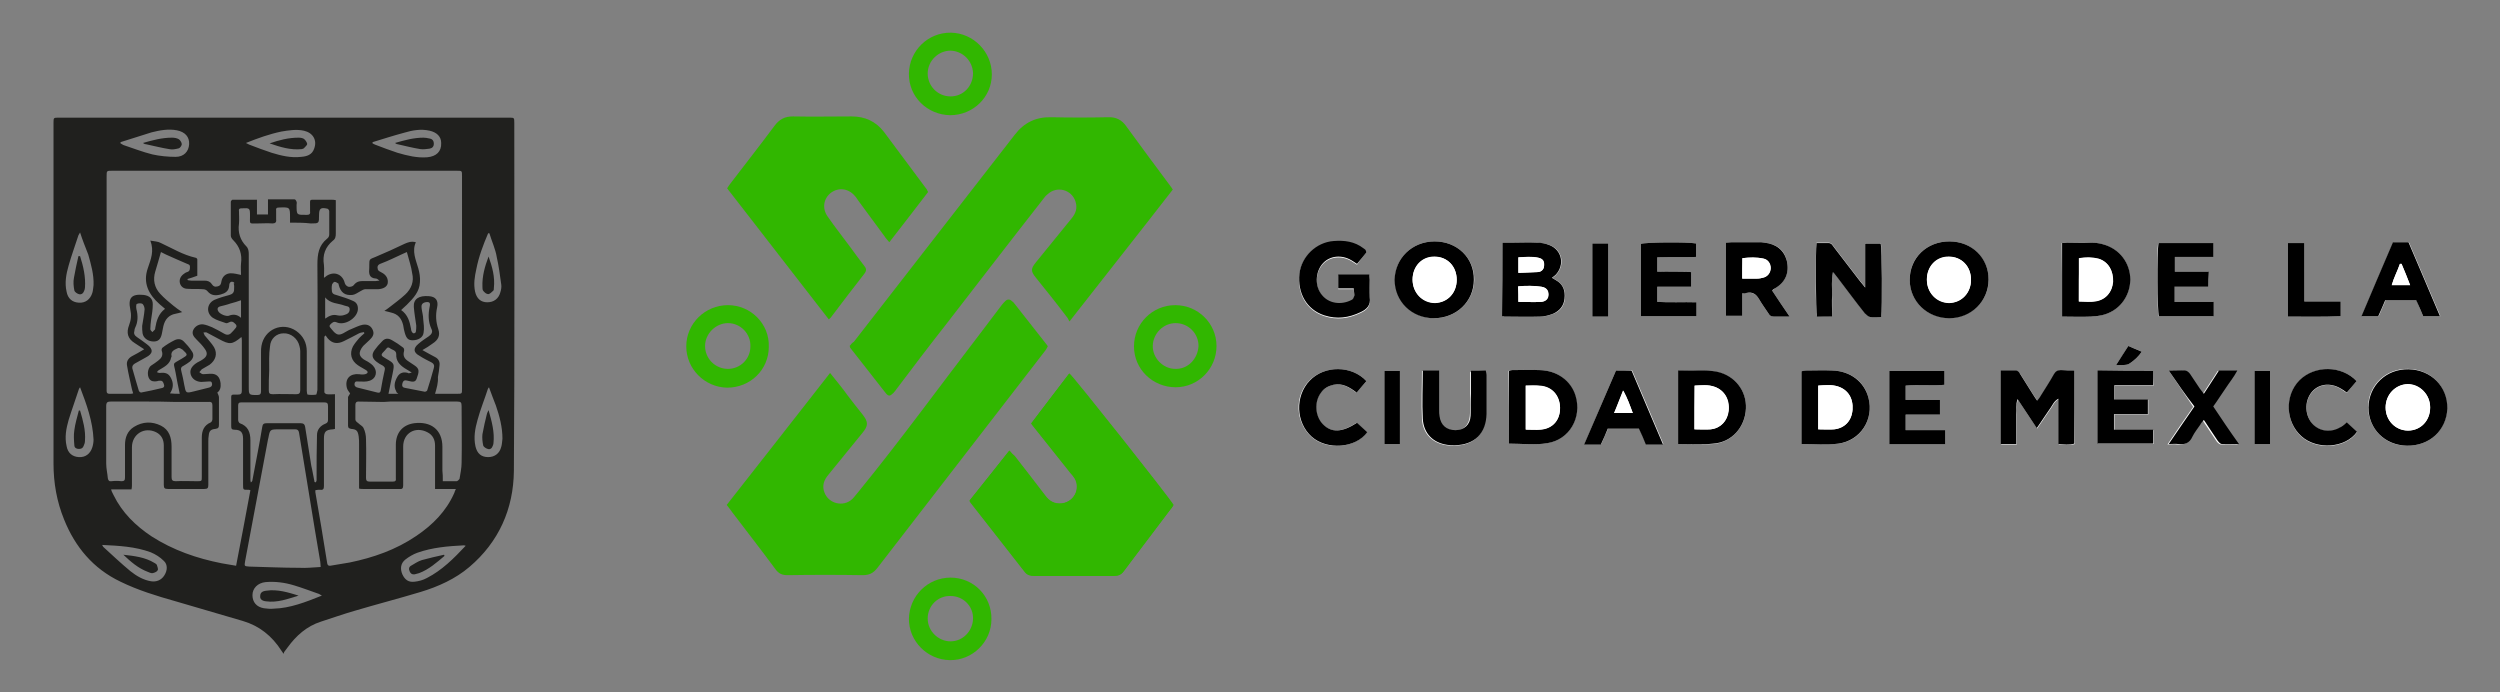<svg id="Capa_1" xmlns="http://www.w3.org/2000/svg" viewBox="0 0 612 169.5"><rect x="0" y="0" width="612" height="169.5" fill="#808080" stroke="none"/><style>.st0{fill:#fff}.st1{fill:#31b700}.st2{fill:#20201e}</style><path class="st0" d="M507.8 90.7h-3.2c-.8-.1-1.3.3-1.7 1l-3.3 5.4c-.2.4-.5.7-.8 1.1-.4-.6-.7-1.1-1-1.5-1.1-1.7-2.1-3.4-3.2-5.1-.3-.4-.5-.8-1.1-.8h-3.6v18h3.8V105v-3.5c0-1.2-.2-2.4.3-3.7 1.6 2.5 3.1 4.7 4.7 7.1.6-.9 1.2-1.7 1.7-2.5.6-.8 1.1-1.7 1.7-2.5.5-.7.8-1.6 1.9-2.2v11.1c1.4.1 2.6.3 3.9-.1-.1-6.1-.1-11.9-.1-18zm-140-31.3v18c.3.1.4.1.6.1 2.9 0 5.8.1 8.7 0 1.1 0 2.2-.3 3.2-.7 1.6-.6 2.6-1.9 2.8-3.7.2-1.9-.4-3.5-2.1-4.5-.3-.2-.6-.3-1-.6.4-.3.7-.4.9-.7 2.3-2.4 1.6-6.1-1.5-7.3-1-.4-2.1-.5-3.1-.6-1.9-.1-3.8 0-5.7 0h-2.8zm80.7 18.1v-5.4c0-1.8-.2-3.6.2-5.6.4.5.7.9 1 1.2 2.3 3 4.5 5.9 6.8 8.9.3.4.8.9 1.3.9.9.1 1.8 0 2.7 0 .3-2.3.3-16.8-.1-18h-3.8v10.8c-.6-.8-1-1.2-1.3-1.6-2.1-2.7-4.2-5.5-6.3-8.2-.4-.5-.6-1.1-1.4-1.1h-2.9c-.3 2.1-.3 16.7.1 18 1.1.1 2.3.1 3.7.1zm28.7-18.4c-5.5 0-9.7 4-9.7 9.3s4.2 9.4 9.7 9.4c5.4 0 9.7-4.2 9.6-9.5-.1-5.2-4.2-9.2-9.6-9.2zm-126 0c-5.5 0-9.7 4.1-9.7 9.4 0 5.2 4.2 9.3 9.6 9.4 5.4 0 9.7-4.1 9.8-9.4 0-5.3-4.1-9.4-9.7-9.4zm238 50c5.6.1 9.7-3.8 9.8-9.2.1-5.4-4-9.5-9.5-9.6s-9.7 4-9.8 9.3c.1 5.4 4.1 9.5 9.5 9.5zm-219.8-.5c3.1 0 6.2.4 9.2-.1 5.5-.8 8.6-6.2 7-11.6-1.1-3.7-4.5-6.2-8.8-6.3-2.2-.1-4.5 0-6.7 0-.3 0-.5.1-.8.2.1 6 .1 11.9.1 17.8zm71.6.1c3.1 0 6.1.3 9-.1 5.4-.6 8.8-5.9 7.4-11.2-1-4-4.4-6.6-8.9-6.7-2.2-.1-4.3 0-6.5 0-.3 0-.6.1-1 .2v17.8zm-2.9-31.2c-1.6-2.3-2.9-4.3-4.3-6.4.3-.2.5-.3.7-.5 2.6-1.6 3.6-4 2.9-6.8-.6-2.6-2.5-4.1-5.5-4.4-.5 0-1-.1-1.5-.1H424c-.5 0-1 .1-1.5.1v17.9h4v-5.5c.4-.1.8-.1 1.1-.1 1.4-.2 2.3.3 3 1.5s1.5 2.3 2.3 3.5c.3.5.7.8 1.3.8h3.9zm-27.3 31.2c3 0 5.8.2 8.6 0 4.5-.4 7.8-4.1 8-8.6.2-4.3-2.7-8.2-7.1-9-1.5-.3-3.1-.3-4.6-.3-1.6-.1-3.2 0-4.9 0v17.9zm94-31.2h6.9c.9 0 1.8-.1 2.6-.3 4.2-.9 7.1-4.4 7.1-8.7.1-4.1-2.6-7.6-6.7-8.7-1-.3-2-.4-3-.4-1.9-.1-3.8 0-5.7 0-.4 0-.9.1-1.3.1.1 6 .1 11.9.1 18zM334.5 61.8c-.1-.2-.1-.3-.2-.4-.2-.2-.3-.3-.5-.4-2.2-1.6-4.7-1.9-7.3-1.8-4.3.3-7.9 3.7-8.4 8-.6 4.8 1.8 8.8 6.1 10.2 3.1 1 6 .6 8.9-.8 1.5-.7 2.5-1.7 2.2-3.6-.2-1.4 0-2.9 0-4.3 0-.4-.1-.9-.1-1.3h-7.6v3.4h3.8c0 .5.1.8.1 1.1 0 .3.1.6 0 .8-.1.3-.3.7-.6.9-2.4 1.3-5.8 1.1-7.6-1.6-1.5-2.2-1.2-5.5.6-7.4 1.7-1.8 4.5-2.1 6.9-.7.5.3.9.6 1.4.9.8-1.2 1.6-2.2 2.3-3zm206.1 8.4v-3.7h-8.3v-3.6h9.4v-3.4h-13.4c-.4 2.6-.2 16.7.1 17.9h13.4v-3.5h-9.6v-3.7h8.4zm-126.6 0v-3.6c-2.8-.1-5.6.1-8.3-.1V63c3.2-.1 6.4 0 9.5-.1v-3.3c-2.2-.4-12.4-.3-13.5.1v17.7h13.6V74c-3.3-.2-6.4.1-9.6-.1v-3.7h8.3zm52.5 31.3h8.4v-3.6h-8.4v-3.5c3.2-.3 6.4.1 9.5-.2v-3.4h-13.5v17.9h13.7v-3.4h-9.7v-3.8zm60.6-10.7h-13.5v17.9h13.6v-3.4h-9.6v-3.8h8.3v-3.6h-8.2v-3.5h9.5c-.1-1.3-.1-2.4-.1-3.6zm-167-.1c-.1.3-.2.4-.2.5v5.2c0 1.8.1 3.7-.1 5.5-.2 2.2-1.6 3.5-3.7 3.5-2.2 0-3.6-1.2-3.9-3.4-.1-.5-.1-1-.1-1.5v-7.7-2h-4c0 4-.2 7.9 0 11.8.2 3.6 2.6 5.9 6 6.4.6.1 1.2.1 1.8.1 4.9 0 7.7-2.8 7.8-7.7v-9.5c0-.4-.1-.7-.2-1.1-1-.1-2.1-.1-3.4-.1zm233.1-13.3h4.2c-2.6-6.2-5.2-12.2-7.7-18.1h-3.8c-2.6 6-5.1 12-7.7 18.1h4.1c.6-1.3 1.1-2.6 1.7-3.9h7.6c.5 1.4 1.1 2.7 1.6 3.9zM395.6 90.7c-2.6 6-5.1 12-7.7 18h4.1c.6-1.3 1.1-2.6 1.7-3.9h7.6c.6 1.3 1.1 2.6 1.7 3.9h4.2c-2.6-6.1-5.1-12.1-7.7-18.1-1.4.1-2.6.1-3.9.1zm135.3 0c2.2 3.2 4.1 6.1 6 8.9-2.1 3-4.1 5.9-6.3 9.2 1 0 1.7-.1 2.3 0 1.6.2 2.8-.3 3.5-1.8.5-1 1.3-2 1.9-2.9.3-.4.6-.7.9-1.2.4.6.7 1.1 1 1.5l2.4 3.6c.2.3.6.7 1 .8 1.3.1 2.6 0 4.2 0-2.2-3.3-4.2-6.2-6.3-9.2 1.1-1.5 2-3 3-4.4.9-1.4 2-2.8 2.9-4.4h-4.5c-1.2 1.9-2.4 3.7-3.7 5.7-.4-.5-.7-.9-1-1.3-.8-1.2-1.5-2.5-2.4-3.6-.3-.4-.7-.7-1.2-.8-.9-.2-2.1-.1-3.7-.1zm-196.4 2.6c-3.6-3.9-10.3-3.9-14-.1s-3.4 10.1.5 13.7c3.7 3.4 10.7 2.9 13.6-1.1-.8-.8-1.7-1.5-2.5-2.3-3.7 2.4-6.3 2.5-8.4.3-1.9-2-2.1-5.5-.4-7.7.8-1 1.8-1.6 3-1.9 2.2-.5 4 .6 5.7 1.9 1-1 1.7-1.9 2.5-2.8zm242.4 0c-3.7-3.9-10.4-3.8-14-.1-3.6 3.8-3.4 10.2.5 13.7 3.8 3.4 10.8 2.9 13.6-1.1-.8-.8-1.7-1.5-2.5-2.3-.6.4-1.1.8-1.6 1.2-2 1.2-4.4 1.1-6.1-.2-2.3-1.8-2.9-5.5-1.2-8 1.6-2.4 4.7-3 7.4-1.3.5.3 1 .7 1.5 1 .8-1.1 1.6-2 2.4-2.9zm-16.8-15.8c4.4 0 8.6.1 12.9-.1v-3.6h-8.9V59.5h-4v18zm-217.4 31.2V90.8h-3.8v17.9h3.8zm51-31.2V59.6h-3.9v17.9h3.9zm158.2 13.3v17.9h3.8V90.8h-3.8zM518 89.4c1.4-.1 2.5.1 3.3-.4 1.1-.7 2.2-1.7 3-2.9-1.1-.5-2.1-.9-3.3-1.4-.9 1.5-1.8 2.9-3 4.7z"/><path d="M507.8 90.7v17.9c-1.3.4-2.5.2-3.9.1V97.6c-1.1.6-1.4 1.5-1.9 2.2-.6.8-1.1 1.7-1.7 2.5-.5.8-1.1 1.6-1.7 2.5-1.6-2.4-3.1-4.7-4.7-7.1-.5 1.4-.2 2.6-.3 3.7v7.3h-3.8v-18h3.6c.6 0 .9.4 1.1.8 1.1 1.7 2.1 3.4 3.2 5.1.3.5.6.9 1 1.5.3-.4.6-.7.8-1.1 1.1-1.8 2.3-3.6 3.3-5.4.4-.7.9-1 1.7-1 1.1.1 2.1.1 3.3.1zM367.8 59.4h2.7c1.9 0 3.8-.1 5.7 0 1 0 2.1.2 3.1.6 3.1 1.2 3.8 4.9 1.5 7.3-.2.2-.5.4-.9.7.5.3.8.5 1 .6 1.8 1 2.3 2.6 2.1 4.5-.2 1.8-1.2 3-2.8 3.7-1 .4-2.2.7-3.2.7-2.9.1-5.8 0-8.7 0-.2 0-.3-.1-.6-.1.1-5.9.1-11.8.1-18zm3.9 14.5c2 0 3.7.1 5.5 0 1.2-.1 1.8-.8 1.8-1.8s-.5-1.7-1.7-1.9c-1.9-.3-3.7-.2-5.7-.1.1 1.4.1 2.5.1 3.8zm0-7.1c1.7-.1 3.3-.1 4.8-.2 1-.1 1.5-.8 1.5-1.7 0-.9-.4-1.5-1.4-1.8-1.6-.4-3.3-.2-4.9-.1v3.8zM448.5 77.5h-3.7c-.3-1.3-.4-15.9-.1-18h2.9c.8 0 1 .6 1.4 1.1 2.1 2.7 4.2 5.5 6.3 8.2.3.4.7.8 1.3 1.6V59.6h3.8c.3 1.1.4 15.7.1 18-.9 0-1.8.1-2.7 0-.5-.1-.9-.5-1.3-.9-2.3-2.9-4.5-5.9-6.8-8.9-.3-.3-.5-.7-1-1.2-.4 2-.2 3.9-.2 5.6-.1 1.7 0 3.5 0 5.3zM477.2 59.1c5.5 0 9.6 4 9.6 9.3s-4.2 9.5-9.6 9.5-9.7-4.1-9.7-9.4c0-5.4 4.2-9.4 9.7-9.4zm5.3 9.4c0-3.3-2.3-5.7-5.5-5.7-3.1 0-5.3 2.4-5.3 5.6 0 3.2 2.4 5.7 5.5 5.7 3 0 5.3-2.4 5.3-5.6zM351.2 59.1c5.5 0 9.7 4 9.6 9.4 0 5.3-4.3 9.4-9.8 9.4-5.4 0-9.6-4.1-9.6-9.4.1-5.3 4.3-9.4 9.8-9.4zm5.4 9.4c0-3.3-2.3-5.7-5.5-5.7-3.1 0-5.3 2.4-5.3 5.6 0 3.2 2.4 5.7 5.5 5.7s5.3-2.4 5.3-5.6zM589.2 109.1c-5.4-.1-9.4-4.1-9.4-9.4.1-5.3 4.3-9.4 9.8-9.3s9.6 4.2 9.5 9.6c-.2 5.3-4.3 9.2-9.9 9.1zm.3-3.7c3.1 0 5.4-2.4 5.4-5.6s-2.5-5.7-5.5-5.7-5.4 2.5-5.4 5.7c0 3.1 2.4 5.6 5.5 5.6zM369.4 108.6V90.8c.3-.1.5-.2.8-.2 2.2 0 4.5-.1 6.7 0 4.3.1 7.7 2.6 8.8 6.3 1.6 5.3-1.5 10.8-7 11.6-3 .5-6.1.1-9.3.1zm4.1-14.2v10.8c1.3 0 2.5.1 3.7 0 3-.3 4.7-2.4 4.7-5.4-.1-3-2-5.1-4.9-5.3-1.2-.2-2.3-.1-3.5-.1zM441 108.7V90.9c.3-.1.7-.2 1-.2 2.2 0 4.4-.1 6.5 0 4.5.1 7.9 2.8 8.9 6.7 1.4 5.3-2 10.5-7.4 11.2-2.9.4-5.9.1-9 .1zm4.1-3.6c1.4 0 2.6.1 3.9 0 2.6-.3 4.3-2.1 4.5-4.8.2-2.8-1.1-4.9-3.6-5.7-1.6-.5-3.1-.3-4.8-.2v10.7zM438.1 77.5h-3.9c-.7 0-1-.3-1.3-.8-.8-1.2-1.6-2.3-2.3-3.5-.7-1.2-1.6-1.8-3-1.5-.3.1-.6.1-1.1.1v5.5h-4V59.4c.5 0 1-.1 1.5-.1h6.4c.5 0 1 0 1.5.1 2.9.3 4.8 1.8 5.5 4.4.7 2.9-.3 5.3-2.9 6.8-.2.1-.4.2-.7.5 1.4 2.1 2.7 4.1 4.3 6.4zm-11.6-9.3h3.6c.6 0 1.2-.1 1.8-.3 1-.4 1.6-1.3 1.6-2.3 0-1.1-.7-2.1-1.8-2.3-1.7-.3-3.4-.3-5.1-.1-.1 1.6-.1 3.2-.1 5zM410.8 108.7v-18h4.9c1.6 0 3.1 0 4.6.3 4.4.9 7.3 4.7 7.1 9-.2 4.6-3.5 8.3-8 8.6-2.8.3-5.6.1-8.6.1zm4-3.6c1.4 0 2.7.1 4 0 2.4-.3 4.1-2.1 4.4-4.5.3-2.8-1-5-3.4-5.9-1.6-.6-3.3-.3-4.9-.3-.1 3.7-.1 7.1-.1 10.7zM504.8 77.5v-18c.5 0 .9-.1 1.3-.1h5.7c1 0 2 .1 3 .4 4.1 1.1 6.7 4.6 6.7 8.7-.1 4.3-2.9 7.8-7.1 8.7-.9.2-1.8.3-2.6.3-2.3.1-4.5 0-7 0zm4.1-3.7c1.4 0 2.8.2 4.1 0 2.5-.4 4.1-2.3 4.3-4.8.1-2.7-1.2-4.9-3.5-5.6-1.6-.4-3.2-.4-4.8-.1-.1 3.5-.1 7-.1 10.5zM334.5 61.8c-.7.9-1.5 1.8-2.3 2.8-.5-.3-1-.7-1.4-.9-2.4-1.4-5.2-1.1-6.9.7-1.8 1.9-2.1 5.2-.6 7.4 1.8 2.7 5.2 2.9 7.6 1.6.3-.1.5-.6.6-.9.1-.2 0-.6 0-.8 0-.3-.1-.6-.1-1.1h-3.8v-3.4h7.6c0 .5.1.9.1 1.3 0 1.4-.1 2.9 0 4.3.3 1.9-.7 2.9-2.2 3.6-2.9 1.4-5.8 1.8-8.9.8-4.3-1.4-6.6-5.4-6.1-10.2.5-4.2 4.1-7.7 8.4-8 2.6-.2 5.1.1 7.3 1.8.2.1.4.3.5.4.1.2.1.3.2.6zM540.6 70.2h-8.3v3.7h9.6v3.5h-13.4c-.4-1.2-.5-15.3-.1-17.9h13.4v3.4h-9.4v3.6h8.3c-.1 1.3-.1 2.4-.1 3.7zM414 70.2h-8.3v3.7c3.1.2 6.3 0 9.6.1v3.4h-13.6V59.7c1.1-.4 11.3-.5 13.5-.1v3.3c-3.1.1-6.3 0-9.5.1v3.5c2.7.1 5.4 0 8.3.1v3.6zM466.5 101.5v3.8h9.7v3.4h-13.7V90.8H476v3.4c-3.1.3-6.2-.1-9.5.2v3.5h8.4v3.6h-8.4zM527.1 90.8v3.5h-9.5v3.5h8.2v3.6h-8.3v3.8h9.6v3.4h-13.6V90.7c4.6.1 9 .1 13.6.1zM360.1 90.7h3.6c.1.4.2.8.2 1.1v9.5c-.1 4.8-2.9 7.6-7.8 7.7-.6 0-1.2 0-1.8-.1-3.5-.5-5.8-2.8-6-6.4-.2-3.9 0-7.8 0-11.8h4v9.7c0 .5 0 1 .1 1.5.3 2.2 1.7 3.4 3.9 3.4 2.1 0 3.6-1.3 3.7-3.5.1-1.8 0-3.7.1-5.5v-5.2c-.1 0-.1-.1 0-.4zM593.2 77.4c-.5-1.3-1.1-2.5-1.7-3.9h-7.6c-.5 1.3-1.1 2.5-1.7 3.9h-4.1c2.6-6.1 5.1-12.1 7.7-18.1h3.8c2.5 5.9 5.1 11.9 7.7 18.1h-4.1zm-5.3-12.8h-.4c-.6 1.7-1.5 3.4-2 5.2h4.5c-.7-1.9-1.4-3.5-2.1-5.2zM395.6 90.7h3.8c2.5 6 5.1 11.9 7.7 18.1h-4.2c-.5-1.3-1.1-2.6-1.7-3.9h-7.6c-.5 1.3-1.1 2.6-1.7 3.9h-4.1c2.7-6.2 5.2-12.1 7.8-18.1zm4.1 10.4c-.7-1.9-1.3-3.6-2.3-5.5-.8 2-1.5 3.6-2.2 5.5h4.5zM530.9 90.7c1.6 0 2.8-.1 4 0 .4 0 .9.4 1.2.8l2.4 3.6c.3.4.6.8 1 1.3 1.3-2 2.5-3.8 3.7-5.7h4.5c-.9 1.7-2 3-2.9 4.4-1 1.4-1.9 2.9-3 4.4 2 3 4 6 6.3 9.2-1.6 0-2.9.1-4.2 0-.3 0-.7-.4-1-.8l-2.4-3.6c-.3-.5-.6-.9-1-1.5-.4.5-.7.8-.9 1.2-.7 1-1.4 1.9-1.9 2.9-.7 1.6-1.9 2-3.5 1.8-.6-.1-1.3 0-2.3 0 2.2-3.2 4.2-6.2 6.3-9.2-2.2-2.8-4.1-5.6-6.3-8.8zM334.5 93.3c-.8 1-1.6 1.8-2.4 2.8-1.7-1.3-3.5-2.4-5.7-1.9-1.3.3-2.3.9-3 1.9-1.7 2.2-1.5 5.7.4 7.7 2.1 2.2 4.7 2.1 8.4-.3.8.8 1.7 1.5 2.5 2.3-2.9 4-9.9 4.4-13.6 1.1-3.9-3.5-4.1-9.9-.5-13.7 3.6-3.8 10.3-3.8 13.9.1zM576.9 93.3c-.8 1-1.6 1.8-2.4 2.8-.5-.4-1-.7-1.5-1-2.7-1.6-5.8-1.1-7.4 1.3-1.7 2.5-1.2 6.2 1.2 8 1.7 1.3 4.1 1.4 6.1.2.6-.3 1.1-.8 1.6-1.2.9.8 1.7 1.6 2.5 2.3-2.8 4-9.8 4.5-13.6 1.1-3.9-3.5-4.2-9.9-.5-13.7 3.7-3.7 10.3-3.7 14 .2zM560.1 77.5v-18h4v14.3h8.9v3.6c-4.3.2-8.5.1-12.9.1zM342.7 108.7h-3.8V90.8h3.8v17.9zM393.7 77.5h-3.9V59.6h3.9v17.9zM551.9 90.8h3.8v17.9h-3.8V90.8zM518 89.4c1.1-1.8 2.1-3.2 3-4.7 1.1.5 2.2.9 3.3 1.4-.8 1.2-1.9 2.2-3 2.9-.7.5-1.9.3-3.3.4z"/><path class="st0" d="M371.7 73.9v-3.8c1.9-.2 3.8-.2 5.7.1 1.2.2 1.7.9 1.7 1.9s-.6 1.7-1.8 1.8c-1.9.1-3.7 0-5.6 0zM371.7 66.8V63c1.6 0 3.3-.2 4.9.1 1.1.2 1.5.8 1.4 1.8 0 .9-.5 1.6-1.5 1.7-1.5.1-3.1.1-4.8.2zM482.5 68.5c0 3.2-2.3 5.6-5.3 5.7-3.1 0-5.5-2.5-5.5-5.7s2.3-5.6 5.3-5.6c3.2-.1 5.5 2.3 5.5 5.6zM356.6 68.5c0 3.2-2.3 5.6-5.3 5.7-3.1 0-5.5-2.5-5.5-5.7s2.3-5.6 5.3-5.6c3.2-.1 5.5 2.3 5.5 5.6zM589.5 105.4c-3.1 0-5.5-2.5-5.5-5.7 0-3.1 2.4-5.6 5.4-5.7 3 0 5.5 2.6 5.5 5.7 0 3.3-2.4 5.7-5.4 5.7zM373.5 94.4c1.3 0 2.4-.1 3.5 0 2.9.2 4.8 2.3 4.9 5.3s-1.7 5.2-4.7 5.4c-1.2.1-2.4 0-3.7 0V94.4zM445.1 105.1V94.4c1.6-.1 3.2-.3 4.8.2 2.5.8 3.8 2.9 3.6 5.7-.2 2.7-1.9 4.5-4.5 4.8-1.3.1-2.5 0-3.9 0zM426.5 68.2v-5c1.8-.2 3.5-.3 5.1.1 1.1.2 1.8 1.2 1.8 2.3 0 1-.5 2-1.6 2.3-.6.2-1.2.3-1.8.3h-3.5zM414.8 105.1V94.4c1.7-.1 3.3-.3 4.9.3 2.4.8 3.7 3.1 3.4 5.9-.2 2.4-1.9 4.3-4.4 4.5-1.2.1-2.5 0-3.9 0zM508.9 73.8V63.2c1.6-.3 3.2-.3 4.8.1 2.3.7 3.7 2.9 3.5 5.6-.1 2.5-1.7 4.5-4.3 4.8-1.2.3-2.5.1-4 .1zM587.9 64.6c.7 1.7 1.4 3.3 2.1 5.2h-4.5c.5-1.8 1.4-3.4 2-5.2h.4zM399.7 101.1h-4.6c.8-1.8 1.4-3.5 2.2-5.5 1.1 1.9 1.7 3.6 2.4 5.5z"/><g><path class="st1" d="M208 84.7c.1.2.1.3.1.4l8.7 11.1c.7.9 1.1.8 1.9 0 .3-.3.6-.7.8-1 4-5.3 8-10.6 12.1-15.8 7.9-10.2 15.8-20.5 23.8-30.7.3-.4.6-.8 1-1.1 2.3-2.2 6-1.2 6.9 1.8.5 1.6 0 2.9-1 4.1-2.9 3.6-5.8 7.1-8.7 10.7-1.3 1.6-1.3 2.2 0 3.8 2.5 3.1 5 6.2 7.4 9.4.3.3.5.7.8 1.3 8.6-11 17-21.6 25.3-32.3-.3-.5-.5-.7-.7-1-3.6-4.8-7.2-9.7-10.7-14.5-1.1-1.6-2.6-2.3-4.5-2.2-4.6.1-9.2.1-13.8 0-3.8-.1-6.7 1.3-9 4.3-13.1 16.9-26.3 33.8-39.4 50.7-.4.2-.7.6-1 1z"/><path class="st1" d="M203.2 91.3c-8.5 10.9-16.9 21.6-25.3 32.3.6.8 1.1 1.4 1.5 2 3.5 4.6 7 9.1 10.4 13.7.8 1.1 1.6 1.5 3 1.5 6.1-.1 12.3-.1 18.4 0 1.6 0 2.6-.5 3.6-1.8 13.7-17.7 27.4-35.5 41.1-53.2.2-.3.4-.6.6-1-.1-.2-.2-.4-.4-.6-2.6-3.3-5.1-6.5-7.7-9.8-.2-.3-.4-.5-.7-.7-.5-.5-1.1-.5-1.6 0-.3.3-.6.6-.9 1-1.8 2.3-3.5 4.7-5.3 7-9.9 12.9-19.4 26-29.6 38.5-.6.7-1.1 1.4-1.7 2-2.2 2-5.8 1.1-6.8-1.7-.6-1.6-.1-3 1-4.3 2.8-3.4 5.5-6.8 8.3-10.2 1.5-1.8 1.5-2.7 0-4.6-1.2-1.5-2.4-3-3.6-4.6-1.2-1.7-2.7-3.5-4.3-5.5zM247.1 110.3c-3.3 4.2-6.5 8.2-9.7 12.2.2.3.2.4.3.5 4.4 5.7 8.9 11.3 13.3 17 .6.8 1.3.9 2.2.9h19.6c1 0 1.7-.3 2.4-1.2 3.8-5 7.6-10 11.4-15.1.3-.3.5-.7.7-1-1.4-2.3-24.5-31.4-25.5-32.2-3.1 4.1-6.2 8.1-9.3 12.2.4.6.7 1 1.1 1.4 2.9 3.6 5.7 7.2 8.6 10.8.3.4.7.9 1 1.3 1.4 2.6-.2 5.7-3.2 6.1-1.8.2-3.1-.5-4.1-1.9-2.5-3.3-5-6.5-7.5-9.7-.5-.4-.9-.8-1.3-1.3zM178 46.1l24.9 32.1.5-.5c2.7-3.6 5.4-7.1 8.2-10.7.6-.8.5-1.3-.1-2-1.1-1.4-2.1-2.8-3.2-4.3-1.9-2.6-3.9-5.1-5.7-7.7-1.4-2-1-4.4.8-5.8 1.9-1.4 4.3-1.1 5.9.8.3.3.5.7.8 1.1 2.1 2.9 4.3 5.8 6.4 8.7.3.5.7.9 1.2 1.5 3.3-4.2 6.4-8.3 9.5-12.3-.2-.3-.2-.4-.3-.6l-10.5-14.1c-2-2.6-4.7-3.8-7.9-3.8-4.8 0-9.6.1-14.4 0-2 0-3.3.7-4.5 2.3-3.5 4.7-7.1 9.3-10.7 14-.3.4-.6.8-.9 1.3z"/><path class="st1" d="M247.1 110.3c.5.6.8 1 1.2 1.4 2.5 3.2 5 6.5 7.5 9.7 1.1 1.4 2.4 2.1 4.1 1.9 2.9-.4 4.6-3.5 3.2-6.1-.3-.5-.6-.9-1-1.3-2.9-3.6-5.7-7.2-8.6-10.8-.3-.4-.7-.9-1.1-1.4 3.1-4.1 6.2-8.2 9.3-12.2 1 .8 24.1 29.8 25.5 32.2-.2.3-.4.7-.7 1-3.8 5-7.7 10-11.4 15.1-.6.9-1.3 1.2-2.4 1.2h-19.6c-.9 0-1.6-.2-2.2-.9-4.4-5.7-8.9-11.3-13.3-17-.1-.1-.1-.2-.3-.5 3.3-4.1 6.5-8.2 9.8-12.3zM232.7 141.4c-5.6 0-10.1 4.5-10.2 10.1 0 5.5 4.5 10 10 10.1 5.6.1 10.2-4.5 10.2-10 .1-5.7-4.4-10.2-10-10.2zm0 15.6c-3 0-5.6-2.5-5.6-5.6s2.5-5.6 5.6-5.5c3.1 0 5.6 2.5 5.5 5.6-.1 3-2.5 5.5-5.5 5.5zM232.8 8c-5.6-.1-10.2 4.4-10.3 10s4.4 10.1 10.1 10.2c5.6 0 10.2-4.4 10.2-10 0-5.5-4.5-10.1-10-10.2zm-.1 15.6c-3.1 0-5.6-2.5-5.6-5.6s2.6-5.6 5.6-5.6c3 .1 5.4 2.5 5.5 5.5 0 3.2-2.4 5.7-5.5 5.7zM287.7 74.7c-5.6 0-10.1 4.5-10.1 10.1s4.6 10 10.2 10c5.5 0 10-4.5 10-10.1 0-5.5-4.5-10-10.1-10zm0 15.6c-3 0-5.6-2.7-5.5-5.7s2.6-5.5 5.6-5.5c3.1 0 5.6 2.5 5.6 5.6-.2 3.2-2.6 5.7-5.7 5.6zM178.2 74.7c-5.6 0-10.2 4.5-10.2 10.1 0 5.5 4.5 10 10 10.1 5.7 0 10.2-4.4 10.2-10 .2-5.6-4.4-10.2-10-10.2zm0 15.6c-3.1 0-5.6-2.5-5.6-5.6 0-3 2.6-5.6 5.6-5.6 3.1 0 5.6 2.6 5.5 5.7 0 3.1-2.5 5.5-5.5 5.5z"/></g><g id="bji5pc.tif"><path class="st2" d="M69.4 160c-.2-.3-.4-.5-.5-.7-2.3-3.6-5.4-6.1-9.5-7.3-5.5-1.6-10.9-3.2-16.4-4.8-4.6-1.3-9.2-2.7-13.5-4.8-6.7-3.2-11.1-8.5-13.8-15.2-1.8-4.4-2.6-9-2.6-13.7V30.1c0-1.3 0-1.3 1.3-1.3h110.2c1.3 0 1.3 0 1.3 1.3 0 28.4.1 56.8-.1 85.2-.1 9.3-3.7 17.4-10.9 23.5-3.4 2.9-7.6 4.8-11.9 6.1-5.3 1.6-10.7 3-16.1 4.6-2.8.8-5.6 1.8-8.4 2.7-3.4 1.1-6 3.4-8.1 6.3l-.9 1.2c.1.2.1.2-.1.3zm37.1-63.6h5.4c1.2 0 1.2 0 1.2-1.2V43.1c0-1.3 0-1.3-1.2-1.3H27.4c-1.3 0-1.3 0-1.3 1.4v52.5c0 .5.2.7.7.7h5.3c.2 0 .3-.1.5-.1-.1-.4-.2-.7-.3-1-.4-1.9-.9-3.9-1.2-5.8-.2-1 .3-1.8 1.2-2.3 1-.5 2-1.1 3-1.7-.8-.5-1.5-1-2.3-1.5-1.8-1.1-2.1-2.6-1.4-4.4.5-1.3.6-2.5.3-3.8-.6-2.9.3-3.9 3.3-3.6 1.4.2 2.2.9 2.2 2.3 0 1.2-.2 2.5-.4 3.7-.1.8-.2 1.6-.2 2.4 0 .2.3.5.5.7l.6-.6c.1-.1.1-.3.1-.4.3-1.8.8-3.5 2.4-4.7-.5-.4-.9-.8-1.3-1.1-2.7-2.4-4.2-5.2-2.9-8.9.7-2.1 1.6-4.1.6-6.7 1.1.2 1.9.2 2.6.6 2.8 1.3 5.4 2.9 8.5 3.6.2 0 .4.3.4.4v4c-.9.3-1.6.6-2.4.8 0 .1 0 .2.1.3.3 0 .5.1.8.1h3.3c.7 0 1.3.2 1.7.8.4.6.8.8 1.5.6.7-.2.8-.6.9-1.2.2-1.2 1.1-2 2.3-2 .8 0 1.6.2 2.5.4 0-.9-.1-1.8 0-2.8.3-2.2-.3-4.1-1.9-5.7-.3-.3-.6-.7-.6-1.1v-8.3c0-.2.3-.5.4-.5h6v3.6h2.7v-3.7h6.5c.2 0 .4.3.5.6.1.2 0 .5 0 .8 0 2.5 0 2.4 2.5 2.4.6 0 .9-.2.8-.8v-1.4c0-1.7-.2-1.5 1.5-1.5h3.8c.3 0 .6 0 1 .1v8.2c0 .7-.1 1.3-.7 1.7-1.9 1.6-2.6 3.5-2.2 6 .1 1 0 2 0 3.1.4-.2.5-.4.7-.5 1.9-1.2 3.9-.3 4.4 1.8.1.4.5.8.9.9s1.1-.1 1.3-.4c.6-.8 1.3-1 2.2-1H92c.2 0 .5-.1.9-.1-.4-.3-.6-.5-.8-.5-1.9-.1-1.8-1.4-1.7-2.7V65c0-1.6 0-1.5 1.5-2.1 2.4-1 4.8-2.1 7.1-3.2.9-.4 1.7-.7 2.8-.4-1 2.2 0 4.3.6 6.4.3 1.1.5 2.2.4 3.4-.1 2.3-1.6 3.9-3.2 5.5-.4.4-.9.8-1.4 1.3 1.6 1.1 2.1 2.8 2.4 4.5 0 .3.1.6.2.8.1.2.3.4.5.4s.5-.2.5-.4c.1-.5.1-1 .1-1.5-.2-1.5-.5-3.1-.6-4.6-.1-1.9 1.2-2.8 3.7-2.6 1.6.1 2.4 1 2 2.8s-.3 3.5.3 5.3c.5 1.5 0 2.6-1.4 3.5-.8.6-1.6 1.1-2.5 1.6 1.1.6 2.1 1.2 3.1 1.7.8.4 1.2 1.1 1.1 2-.1 1-.2 2-.4 2.9.1 1.4-.3 2.7-.7 4.1zm-20.8-.1c-.3-.4-.7-.9-.8-1.4-.5-2.2.8-3.5 3-3.3.5.1 1.1.1 1.5 0 .7-.2.8-.6.2-1-.6-.4-1.3-.7-2-1.2-1.6-1.1-2.1-2.8-1.2-4.6.4-.7 1-1.4 1.5-2 .4-.4.8-.8 1.3-1.2 0-.1-.1-.2-.1-.3-.4.1-.8.1-1.2.3-1.2.6-2.4 1.3-3.7 1.9-1.6.8-2.9.6-4-.7-.2-.2-.3-.5-.5-.7-.2.3-.3.3-.3.3V96c0 .2.4.5.6.5.7.1 1.3 0 2 0v8.5c-.2 0-.3.1-.5.1-1.8.1-2.2.6-2.2 2.3V119c0 .7-.2 1-.9.9-.4 0-.8 0-1.2.1v.5c1 5.8 2 11.6 2.9 17.4.1.5.3.6.7.6 1.6-.3 3.2-.5 4.8-.8 5.8-1.2 11.3-3.1 16.3-6.5 4-2.7 7.3-6 9.3-10.5.1-.3.2-.6.4-1h-5.1v-1.1-9.5c0-1.4-.5-2.6-1.9-3.3-2.9-1.5-5.9.2-5.9 3.5v9.5c0 .7-.2 1-.9.9h-9c-.3 0-.6 0-.9-.1v-10.9c0-.6 0-1.3-.1-1.9-.2-1.3-.5-1.7-1.8-1.8-.5-.1-.8-.2-.8-.8v-7c.1-.3.4-.6.5-.9zM61.3 120c-.3-.1-.4-.1-.5-.1-1.3 0-1.3.1-1.3-1.4v-11.1c0-1.6-.6-2.2-2.1-2.2-.7 0-.8-.3-.8-.9v-6.1c0-1.8-.2-1.6 1.6-1.6.7 0 1-.2 1-.9V83.3c0-.2 0-.5-.1-.8-2.3 1.9-2.9 1.9-5.5.5-1-.5-2-1.1-3-1.6-.2-.1-.5 0-.8 0 .1.2.2.5.3.7.8 1 1.7 1.9 2.3 2.9.9 1.6.4 3.2-1.1 4.3-.6.4-1.3.7-1.9 1.1-.2.2-.4.5-.6.7.3.2.6.5.9.5.6 0 1.2-.1 1.7-.1 1.6-.1 2.4.7 2.6 2.3.1 1-.1 1.8-.8 2.3.2.5.4.8.4 1.2v6.6c0 .7-.1 1-.9 1.1-1.1.1-1.5.5-1.6 1.6-.1.5-.1.9-.1 1.4v10.7c0 .8-.2 1-1 1h-8.9c-.8 0-1-.2-1-1v-9.6c0-1.4-.5-2.6-1.9-3.3-2.9-1.4-5.9.5-5.9 3.7v9.2c0 .3 0 .7-.1 1.1h-5c.1.4.2.6.3.8l.3.6c2.1 4.3 5.4 7.5 9.3 10.1 5.3 3.4 11.1 5.4 17.2 6.6 1.1.2 2.3.4 3.5.6 1.2-6.3 2.4-12.4 3.5-18.5zM71 54.5v-1.2c0-2.6 0-2.6-2.7-2.5-.6 0-.8.2-.7.8v2.1c.1.7-.2 1-.9 1-1.2-.1-2.4 0-3.6 0-2.2 0-1.9.3-1.9-1.8 0-2 0-2-2.1-1.9-.5 0-.7.2-.6.7 0 1 .1 2.1 0 3.1-.3 2.1.3 4 1.8 5.5.5.5.6 1.2.6 1.9v32.4c0 2.1 0 2.1 2.1 2.1.7 0 .9-.3.9-.9v-9.6c0-.5 0-1 .1-1.5.7-4.1 5.1-6 8.5-3.7 1.7 1.2 2.6 2.9 2.6 5v9.7c0 .3.1.8.2.9.7.1 1.4.1 2.1 0 .1 0 .2-.7.3-1.1 0-10.2.1-20.5 0-30.7 0-2.6.3-4.7 2.4-6.4.3-.2.5-.6.5-1v-5.7c0-.2-.2-.5-.4-.6-1.7-.4-2.1-.1-2.1 1.6 0 2 0 2-2 2-1.7-.2-3.4-.2-5.1-.2zm7.5 84.3c0-.5-.1-1-.1-1.3-.4-2.6-.9-5.1-1.3-7.7-1.3-8-2.6-15.9-3.9-23.9-.1-.6-.4-.8-.9-.8h-3.9c-2.3 0-2.3 0-2.7 2.1 0 .1-.1.3-.1.4-1.9 9.9-3.7 19.9-5.6 29.8-.2 1.2-.2 1.2 1 1.3 4.1.1 8.2.3 12.3.3 1.6.1 3.3-.1 5.2-.2zm29.9-21h3.4c.2 0 .6-.4.7-.6.2-1.3.5-2.6.5-3.9.1-4.6 0-9.3 0-13.9 0-.9-.2-1.1-1.1-1.1H95.5c-.5 0-1 .1-1.6.1-2.1 0-4.1-.1-6.2-.1-.5 0-.7.3-.7.8v3.6c0 .3.3.6.6.8.5.5 1.2.8 1.4 1.3.4.8.6 1.8.6 2.7.1 3.2 0 6.3 0 9.5 0 .6.2.9.9.9h5.6c.7 0 .9-.2.8-.9v-8.1c0-2.9 1.6-4.9 4.5-5.3 4-.5 6.9 1.5 6.9 5.8v5.8c.1.8.1 1.6.1 2.6zM35.3 98.3h-8.2c-.8 0-1.1.2-1.1 1.1v14.1c0 1.2.3 2.4.4 3.6.1.5.3.8.9.7.8-.1 1.6-.1 2.4 0 .7 0 .9-.2.9-.9v-8c0-1.8.6-3.4 2.2-4.4 2.1-1.3 4.4-1.4 6.6-.3 2 1 2.6 2.9 2.6 5.1v7.5c0 .7.2 1 1 1 1.7-.1 3.4 0 5.2 0 1.2 0 1.2 0 1.2-1.1v-9.6c0-1.6.5-3 2.2-3.7.2-.1.4-.5.4-.8v-3.3c0-.7-.2-1-1-.9h-8c-2.7-.1-5.2-.1-7.7-.1zm64.3-36.6c-.3.1-.6.3-.9.4-1.8.8-3.5 1.7-5.4 2.4-.9.3-1 .8-.8 1.5.1.3.5.5.9.7 1.2.6 1.7 1.6 1.5 2.7-.2.8-1 1.3-2.3 1.4h-3.2c-.4 0-.8.3-1.2.5-.6.3-1.2.8-1.9.9-1.9.2-2.9-.6-3.4-2.5 0-.1 0-.3-.1-.3-.3-.2-.6-.4-.9-.4-.2 0-.5.4-.6.6-.1.3-.1.7-.1 1 0 1.2.2 1.4 1.4 1.7 1.3.4 2.6.8 3.9 1.4.9.4 1.2 1.2 1.1 2.2-.3 2.1-3.3 3.9-5.2 3-.7-.3-1.1.1-1.5.5-.5.5 0 .8.2 1.1.2.2.4.5.6.7.8.8 1.3.9 2.3.4.6-.3 1.3-.8 1.9-1 1-.4 1.9-.9 2.9-1.1 1.2-.2 2.1.3 2.5 1.4.4 1-.2 1.7-.8 2.3-.5.5-1.1 1-1.6 1.5-1.3 1.6-1.1 2.7.7 3.6.6.3 1.2.7 1.7 1.2 1.2 1.3.9 3.1-.8 3.7-.8.3-1.7.2-2.6.2-.4 0-1-.2-1.1.5-.1.6.3.9.8 1l4.8 1.2c.5.1.7 0 .8-.5.3-1.7.6-3.4 1-5.1.1-.5-.1-.7-.5-1-.6-.3-1.1-.6-1.6-1-1-.8-1.2-1.7-.4-2.8.5-.7 1.1-1.4 1.8-2.1.7-.8 1.5-.9 2.5-.3.9.5 1.8 1.1 2.7 1.8.2.1.3.6.2.9-.3 1.1.1 1.8 1 2.4.5.3 1 .7 1.5 1 1.4.9 1.2 1.6.6 3.3-.3.8-.8.9-2.2.5-.7-.2-1.1-.1-1.3.7-.2.9.3 1 .9 1.1 1.5.3 3.1.6 4.6.9.2 0 .6-.2.6-.4.6-1.8 1.1-3.6 1.6-5.4.2-.6 0-1.1-.6-1.4-1-.5-2-1-2.9-1.6-1.5-.8-1.6-1.8-.3-2.9.8-.7 1.7-1.3 2.6-1.9.7-.5 1-1.1.6-1.8-.8-1.8-.8-3.6-.4-5.5.2-.9-.1-1.2-1.1-1-.8.2-1 .7-.9 1.4.1.9.4 1.8.4 2.7.1 1.1.3 2.2.1 3.3-.1 1.2-1.3 1.9-2.7 1.9-1 0-1.5-.4-1.9-1.8-.2-.6-.3-1.3-.4-1.9-.4-1.6-1.2-2.7-3-3.1-.5-.1-1-.3-1.6-.4.5-.3.7-.5 1-.7 1.4-1.1 2.8-2.1 4.1-3.3 1.5-1.4 2.2-3.2 1.7-5.2-.2-1.6-.8-3.3-1.3-5.2zm-55 14.7c-.7.2-1.1.3-1.6.4-1.7.3-2.6 1.4-3 3-.1.7-.3 1.3-.4 2-.3 1.3-.9 1.8-2 1.8-1.3 0-2.5-.8-2.7-2-.1-.6-.1-1.2-.1-1.8.2-1.4.5-2.7.6-4.1 0-.4-.2-1-.5-1.3-.3-.2-1-.2-1.4 0-.2.1-.2.8-.1 1.3.4 1.5.4 3.1-.3 4.5-.1.2-.2.5-.2.8-.2.6 0 1.1.6 1.5.9.6 1.7 1.2 2.5 1.8 1.6 1.2 1.5 2.3-.3 3.2L33 89c-.5.3-.7.7-.6 1.2.5 1.9 1.1 3.7 1.6 5.5.1.2.4.4.5.4 1.7-.3 3.4-.7 5.1-1.1.6-.1.7-.5.5-1-.2-.6-.4-.9-1.2-.8-.6.2-1.5.3-2-.1-1-.7-.9-2.9.1-3.6.6-.4 1.2-.8 1.7-1.2.8-.6 1.3-1.3.9-2.4-.1-.2 0-.7.2-.8.9-.7 1.9-1.3 2.9-1.8.8-.4 1.6-.4 2.3.3.7.7 1.4 1.5 1.9 2.3.7.9.5 1.8-.4 2.6-.5.4-1 .7-1.5 1-.7.3-.8.7-.6 1.4.3 1.1.5 2.2.7 3.3.4 2.1.4 2.1 2.4 1.6l3.6-.9c.5-.1.9-.4.8-1-.1-.7-.6-.5-1-.5-.6 0-1.1.1-1.7.1-1.3-.1-2.2-.8-2.5-1.8s.1-1.9 1.2-2.7c.5-.4 1.2-.6 1.7-1 1.1-.7 1.3-1.5.6-2.5-.6-.9-1.4-1.7-2.2-2.5-.6-.6-1.1-1.3-.7-2.2.4-.9 1.4-1.5 2.4-1.4.7.1 1.5.4 2.2.7 1 .5 2 1 3 1.6.7.4 1.3.3 1.8-.3.3-.3.6-.6.9-1 .5-.5.3-.9-.2-1.3-.4-.4-.8-.5-1.3-.2-.2.1-.6.3-.8.2-1.1-.4-2.3-.7-3.2-1.3-1.7-1.2-1.5-3.5.4-4.4 1.2-.5 2.5-.9 3.7-1.2.7-.2 1.1-.6 1.1-1.3 0-.5.1-1-.1-1.5.4 0 0-.4-.2-.4-.7-.2-.9.5-.9 1-.1 1.3-1 1.8-2.1 2.1-1.2.3-2.3.3-3.2-.8-.2-.3-.7-.5-1.1-.5-1.3-.1-2.5 0-3.8-.1-.8 0-1.5-.4-1.8-1.2-.3-.9 0-1.7.7-2.3.3-.2.6-.5 1-.6.7-.2.7-.7.7-1.3 0-.6-.5-.6-.9-.8-1.7-.7-3.4-1.5-5-2.2l-1.2-.6c-.5 1.7-.9 3.2-1.4 4.8-.6 2-.2 3.9 1.2 5.4 1 1.1 2.1 2 3.2 2.9.6.5 1.3 1 2.2 1.6zM77 118c.1 0 .2 0 .3.1.1-.2.2-.4.2-.5v-.9c0-3.4 0-6.8.1-10.2 0-1.3.8-2.3 2.1-2.8.5-.2.6-.5.6-1v-3.2c0-.8-.2-1-1-1H59.1c-.6 0-.8.2-.8.8v3.5c0 .3.2.7.4.8 2 .7 2.6 2.2 2.6 4.2v9.4c0 .3 0 .6.1.9.3-.2.4-.4.4-.6.8-4.3 1.7-8.7 2.4-13 .1-.7.4-.9 1.1-.9h8.3c.7 0 1 .3 1.1.9.5 3.2 1 6.3 1.5 9.5.3 1.2.5 2.6.8 4zM65.9 90.7c-.1 1.6-.1 3.2-.1 4.8 0 .8.2 1 1 1 1.9-.1 3.8 0 5.7 0 .7 0 1-.2 1-1v-9.6c0-.4-.1-.8-.2-1.2-.4-1.8-2.1-3.2-3.9-3.1-1.7 0-3.2 1.3-3.3 3.2-.3 2-.2 3.9-.2 5.9zm48.1 42.9c-.3-.1-.4-.1-.5-.1-3.8.2-7.6.5-11.3 1.8-1.1.4-2.1 1-3 1.7-1.1.9-1.3 2.2-.7 3.6.6 1.3 1.5 2 3 1.8 1-.1 2.1-.4 3-.9 3.7-1.9 6.6-4.8 9.5-7.9zM19.6 94.8c-.2.3-.3.4-.3.5-.8 2.5-1.7 4.9-2.5 7.5-.6 2.1-1 4.2-.5 6.4.3 1.7 1.4 2.6 3 2.7s2.8-.8 3.3-2.4c.2-.6.3-1.3.3-1.9-.2-4.5-1.7-8.6-3.3-12.8zm100.2-37.7h-.3c-1.2 2.8-2.3 5.7-2.9 8.8-.4 1.8-.7 3.6-.3 5.5.4 1.7 1.4 2.6 3 2.6s2.8-.9 3.2-2.5c.2-.6.3-1.3.2-1.9-.3-2.2-.6-4.5-1.1-6.7-.3-1.9-1.2-3.8-1.8-5.8zM25 133.4c.2.3.2.4.3.5 2.2 2 4.3 4 6.6 5.9 1.5 1.2 3.2 2.2 5.1 2.5 1.3.2 2.5-.3 3.2-1.4.8-1.2.9-2.7-.1-3.6-.9-.9-2-1.6-3.2-2.1-3.8-1.4-7.8-1.6-11.9-1.8zm-5.4-76.5c-.2.4-.3.5-.4.7-.8 2.5-1.7 4.9-2.4 7.4-.6 2.1-1 4.2-.5 6.4.3 1.7 1.4 2.6 3 2.7s2.8-.8 3.3-2.4c.2-.6.2-1.3.3-1.9.1-2.6-.6-5-1.3-7.5-.7-1.8-1.4-3.5-2-5.4zm71.6-22.1v.3l.6.3c1.8.7 3.7 1.4 5.5 2 2.4.7 4.8 1.3 7.3 1.1 2.2-.2 3.5-1.4 3.4-3.5 0-1.6-1.1-2.6-2.8-3-2.2-.5-4.3-.1-6.3.5-2.6.7-5.1 1.5-7.7 2.3zm28.5 60c-.2.3-.3.4-.3.5-.8 2.5-1.8 4.9-2.5 7.5-.6 2.1-1 4.3-.5 6.5.4 1.7 1.4 2.6 3.1 2.6 1.6 0 2.8-.9 3.2-2.5.2-.6.2-1.3.3-2 0-2.8-.7-5.5-1.6-8.1-.6-1.5-1.1-2.9-1.7-4.5zm-40.9 51c-.4-.2-.5-.3-.7-.4-2-.7-4.1-1.5-6.1-2.1-2.3-.7-4.6-1-7-.8-1.9.2-3.2 1.5-3.2 3.2s1 2.9 2.8 3.2c.8.1 1.6.2 2.4.1 4-.1 7.8-1.6 11.8-3.2zm-49.3-111v.3c.2.1.5.3.7.4 2.4.8 4.7 1.7 7.1 2.3 1.8.4 3.8.6 5.7.6 2 0 3.2-1.3 3.3-3.1s-1-3-3-3.4c-2.1-.4-4.2 0-6.2.5-2.5.8-5.1 1.6-7.6 2.4zm30.7.2l.8.4c1.8.7 3.7 1.4 5.5 2 2.3.7 4.7 1.3 7.2 1 1.4-.1 2.7-.5 3.2-2 .8-2.1-.3-3.9-2.5-4.4-1.8-.4-3.7-.1-5.5.2-2.9.6-5.7 1.6-8.7 2.8zm40.6 56.2c-.8-.5-1.3-.8-1.8-1.1-1.2-.8-2.1-1.8-2-3.4 0-1-1-1-1.6-1.5-.6-.4-.8.2-1.1.5-1.2 1.2-1.2 1.3.2 2.1 2.1 1.2 2.1 1.2 1.6 3.7-.3 1.6-.7 3.2-1 4.9h2.4c-.4-.3-.5-.4-.5-.6-.7-1.2-.4-2.4.3-3.6.6-1 1.5-1.2 2.6-.9.1.2.4 0 .9-.1zM44 96.4c-.4-1.8-.7-3.4-1-5.1-.5-2.8-1-2 1.5-3.5 1.5-.9 1.6-.9.2-2.2-.3-.2-.8-.5-1.1-.4-.8.4-1.9.7-1.6 2 0 .1 0 .2-.1.3-.3 1.7-1.7 2.3-3 3.1-.2.1-.3.3-.5.5.2.1.5.2.7.2 1.6-.2 2.4.2 3 1.8.4 1.1.2 2.2-.5 3.2.9.1 1.6.1 2.4.1zM79.6 78c1-.7 1.9-1.1 3-.8.5.1 1.2.1 1.7-.1.7-.2 1.3-.5 1.3-1.4 0-.8-.8-.7-1.3-.9-1.5-.6-3.4-.4-4.7-2V78zM59 77.8v-4.3c-.9.3-1.7.6-2.6.8-.8.3-1.7.5-2.5.7-.7.2-.8.7-.4 1.3.4.6 1.8 1.2 2.5 1 1-.4 2-.4 3 .5z"/><path class="st2" d="M108.8 136.1c-1.9 1.6-3.8 3.3-6.2 4.2-.3.1-.7.2-1.1.3-.6.1-1-.2-1.2-.7-.3-.6-.2-1.1.3-1.4.9-.5 1.7-1.1 2.7-1.4 1.8-.5 3.6-.9 5.4-1.3 0 0 .1.1.1.3zM19.6 100.5c.7 2.4 1.4 4.8 1.2 7.4 0 .4-.1.8-.3 1.2-.2.6-.6.8-1.2.8s-1.1-.3-1.1-.9c-.1-1.2-.2-2.5 0-3.7.2-1.6.7-3.2 1.1-4.8h.3zM119.6 62.8c.9 2.5 1.6 5 1.3 7.7 0 .3 0 .6-.2.7-.3.3-.8.8-1.2.8-.4 0-.9-.4-1.2-.8-.2-.2-.2-.7-.2-1-.1-2.6.6-5 1.5-7.4zM30.2 135.8c2.7.3 5.3.6 7.6 2 .2.1.5.3.6.5.1.4.4 1 .2 1.3-.2.4-.8.6-1.2.7-.4.1-.9-.2-1.2-.3-2.4-.9-4.2-2.5-6-4.2zM19.6 62.7c.8 2.5 1.4 5.1 1.2 7.7 0 .3-.1.5-.2.8-.2.6-.7 1-1.3.8-.4-.1-1-.5-1.1-.9-.2-1-.3-2.1-.1-3.1.3-1.8.7-3.5 1.1-5.3h.4zM96.7 35c2.4-.7 4.6-1.3 7-1.3.5 0 .9.1 1.4.2.7.1 1.1.5 1.1 1.3s-.5 1.1-1.1 1.2c-.7.1-1.5.2-2.2.1-1.9-.3-3.8-.8-5.6-1.2-.2 0-.3-.1-.6-.3zM119.6 100.4c.8 2.8 1.5 5.4 1.2 8.1 0 .2-.1.5-.2.7-.2.6-.7.9-1.2.7-.4-.1-1-.5-1.1-.8-.2-.9-.3-1.9-.2-2.8.3-1.7.7-3.4 1.1-5 .1-.3.2-.5.4-.9zM73.1 145.8c-2.6.8-5.2 1.8-8 1.4-1-.1-1.5-.6-1.4-1.3 0-.8.5-1.2 1.5-1.3 2.7-.4 5.3.4 7.9 1.2zM35 35c2.4-.7 4.7-1.3 7.1-1.3.6 0 1.2.1 1.7.4.3.2.7.8.7 1.2 0 .3-.4.9-.7 1-.8.2-1.6.4-2.4.2-1.9-.3-3.8-.8-5.7-1.2-.3 0-.4-.1-.7-.3zM66 35.1c2.3-.8 4.6-1.4 7.1-1.4.5 0 1 .1 1.3.3.4.3.7.8.8 1.2 0 .4-.5.7-.8 1.1-.1.1-.3.1-.5.2-2.7.3-5.3-.5-7.9-1.4z"/></g></svg>